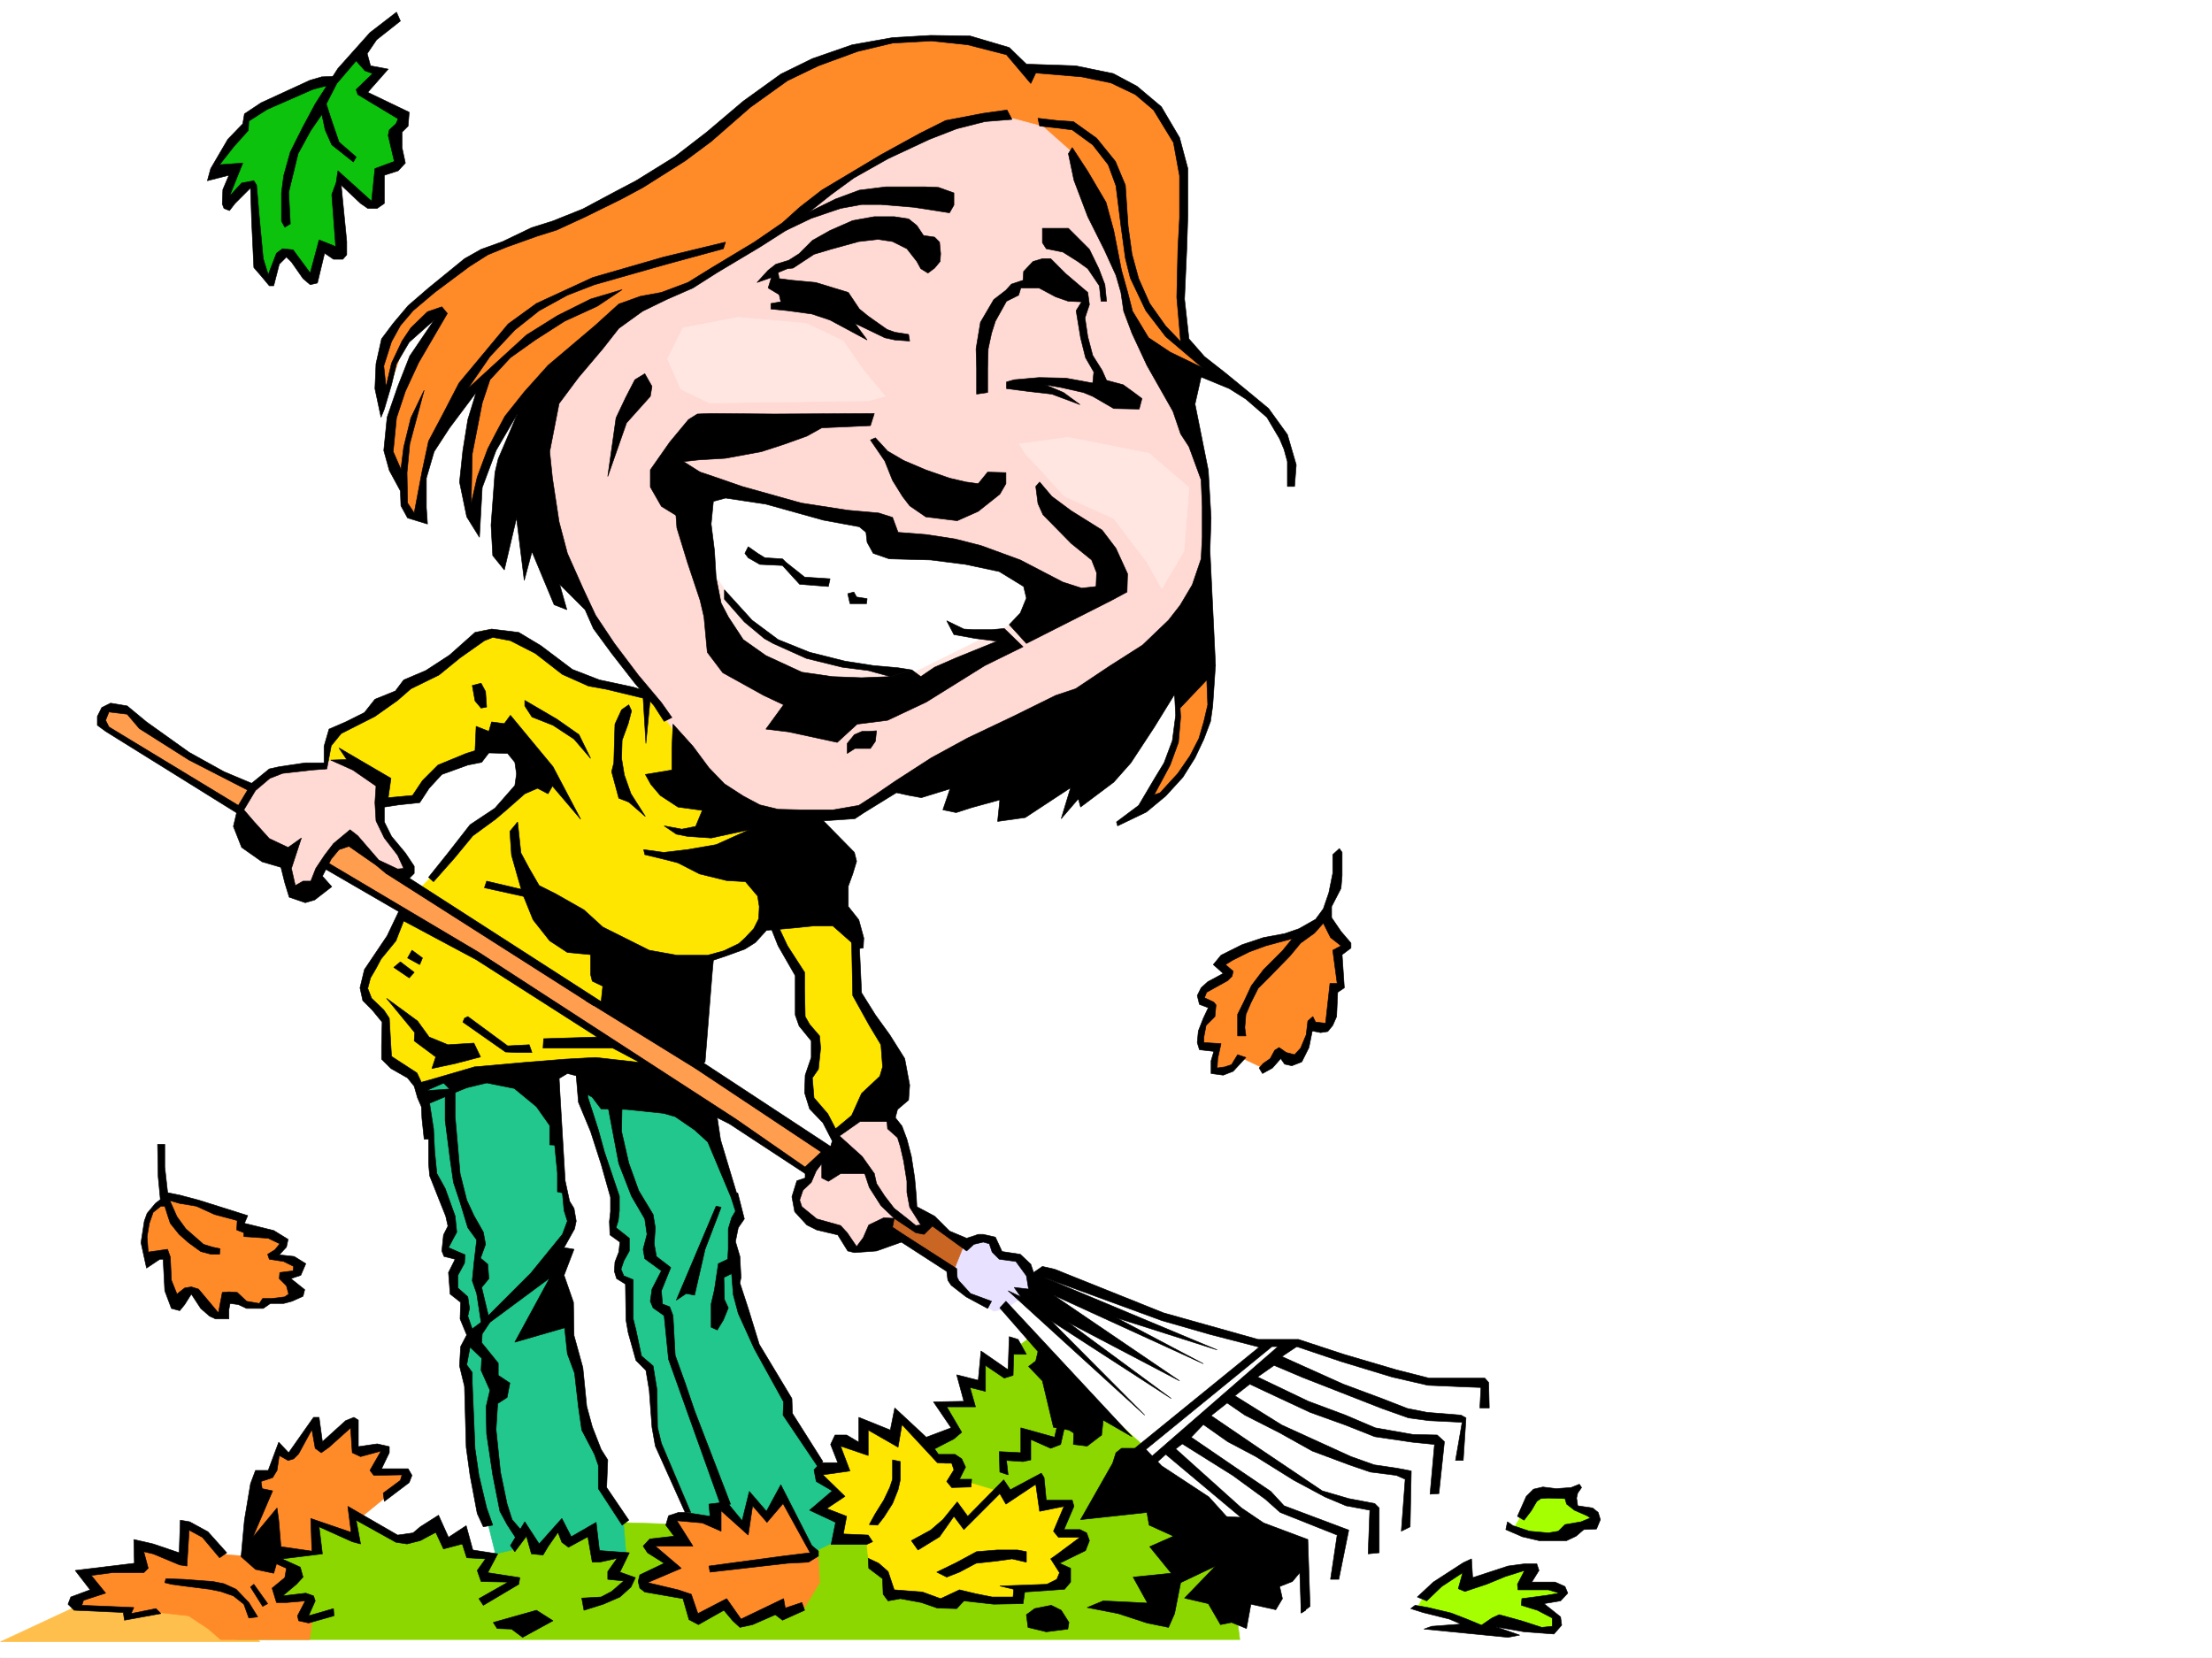 <svg xmlns="http://www.w3.org/2000/svg" width="2997.016" height="2246.297"><rect width="100%" height="100%" fill="#333333" stroke="none"/><defs><clipPath id="a"><path d="M0 0h2997v2244.137H0Zm0 0"/></clipPath></defs><path fill="#fff" d="M0 2246.297h2997.016V0H0Zm0 0"/><g clip-path="url(#a)" transform="translate(0 2.16)"><path fill="#fff" fill-rule="evenodd" stroke="#fff" stroke-linecap="square" stroke-linejoin="bevel" stroke-miterlimit="10" stroke-width=".743" d="M.742 2244.137h2995.531V-2.16H.743Zm0 0"/></g><path fill="#a6ff00" fill-rule="evenodd" stroke="#a6ff00" stroke-linecap="square" stroke-linejoin="bevel" stroke-miterlimit="10" stroke-width=".743" d="m2049.973 2072.535 30.695-50.95 45.707 2.231 3.754 16.5 28.465 12.746.742 8.954-26.977 9.738-27.722 10.515-43.442-6.019zm-129.657 105.609 10.52-17.988 55.445-36.715 2.969 26.98 71.945-26.98 14.977 1.528-10.48 21.699 37.456 2.27 14.977 5.238-8.211 8.21-28.504 11.262 29.246 20.215-3.012 12.746-12.746 1.485-65.18-13.489-23.222 14.23-34.45-14.972-29.987-12.004zm0 0"/><path fill="#ffbf4c" fill-rule="evenodd" stroke="#ffbf4c" stroke-linecap="square" stroke-linejoin="bevel" stroke-miterlimit="10" stroke-width=".743" d="m100.41 2178.144-99.668 46.41h351.39l-88.402-75.616zm0 0"/><path fill="#8cd700" fill-rule="evenodd" stroke="#8cd700" stroke-linecap="square" stroke-linejoin="bevel" stroke-miterlimit="10" stroke-width=".743" d="m384.352 2081.488 42.738-35.191 52.433 5.984 62.95 33.703 20.215-1.484 26.238-15.719 20.215 23.227 20.996-7.508 8.21 23.227h29.247l29.207-31.477 93.644-23.969 44.965 10.52 90.672 2.969 243.516-47.938 77.925-50.906 47.938-29.246-21.738-32.18 37.457-3.012-2.23-26.195h21.741l1.485-32.219 32.219 13.488 8.992-29.207 26.238-18.73 58.414 66.668 88.406 80.113-14.234 44.965 86.176 47.938 47.937 67.41 13.488 104.863H319.918Zm0 0"/><path fill="#ff8a28" fill-rule="evenodd" stroke="#ff8a28" stroke-linecap="square" stroke-linejoin="bevel" stroke-miterlimit="10" stroke-width=".743" d="m301.188 2105.457-34.45-33.703-14.23-4.496-5.238 49.46-55.446-21.741-3.754 31.476-76.441 4.496 21.742 25.453-31.476 10.48v14.235h70.418v6.762l42.738-3.012 40.43 4.5 26.234 17.242 17.242 14.973h120.625l3.012-23.223-9.739-6.765 3.715-29.207-41.953 3.011 4.496-8.996 24.75-26.976-38.238-18.692-54.703-3.754zm801.707-3.715-7.47-7.508-33.741-66.664-23.97 28.465-21.741-21.7-6.723 34.446-35.23-28.465-5.98 21.7-49.462-8.953-12.75 14.195 21 20.996-43.441 5.98 29.207 30.735-43.48 19.472 12.003 7.465 50.207 13.492 11.219 29.207 40.469-15.718 20.254 22.445 48.68-21.703 14.976 9.738 23.226-11.223 20.254-33.703-1.527-32.218-5.98-8.25zm-881.864-474.125-18.726 17.203-5.243 28.465 3.754 41.211 15.72-14.977 10.48 3.754 3.007 45.668 11.223 12.004 17.988-12.746 9.735 5.242 23.226 29.95 8.993-.743 6.765-24.71 32.961 12.746 15.719-1.528 9.734-7.465 32.219-3.754-10.48-26.98 16.5-8.21-3.008-13.49-29.211-7.507 13.492-18.73-20.254-12.708-36.715-9.734-4.496-12.746-85.394-24.71zm1548.715-365.547-80.195 23.97-38.945 19.472 12.003 15.011-31.476 20.958-3.008 16.46 12.746 6.024-12.746 35.191-3.012 20.957 24.75 2.266-3.754 25.457 4.496 3.75h17.989l12.746-18.727 32.96 15.72 19.474-18.731 18.726 7.508 13.492-12.747 8.992-35.191 26.977.742 5.984-44.926 6.766-10.476 2.226-41.957 6.766-12-15.016-16.465-12.707-19.469zm0 0"/><path fill="#ffe600" fill-rule="evenodd" stroke="#ffe600" stroke-linecap="square" stroke-linejoin="bevel" stroke-miterlimit="10" stroke-width=".743" d="m1174.836 2085.242-42.695.742 8.21-20.957-30.695-24.71 25.457-19.473-27.722-18.727 3.011-9.738 30.692-4.496-5.239-35.192 32.22 7.47 3.01-28.466 43.438 15.72 2.27-28.427 56.188 57.672 25.492 3.715 4.496 9.738-13.489 17.243 23.223 1.484 47.195 14.234 46.45-17.949 8.25 35.191 33.707-.742-14.235 37.457 35.973 4.457-5.984 12.746-33.743 23.97 14.977 18.73-9.738 12.746-53.176 4.496-3.754 14.23h-40.465l-38.945-3.008-19.473 3.754-77.926-10.48-5.238-27.723-19.512-16.5-2.23-17.945zm0 0"/><path fill="#ff8a28" fill-rule="evenodd" stroke="#ff8a28" stroke-linecap="square" stroke-linejoin="bevel" stroke-miterlimit="10" stroke-width=".743" d="m378.371 1965.402-10.48 32.22-21.739 2.226-7.507 95.875 38.984 8.992 52.433-.742-3.753-38.203 10.515 1.488 45.707 17.984-3.75-32.96 11.961 2.265 61.469-50.203-6.766-9.735-35.972-1.488 10.52-30.691-40.47 1.484-1.488-35.973-44.219 31.477-8.996-32.961-35.972 48.68zm0 0"/><path fill="#0cc20c" fill-rule="evenodd" stroke="#0cc20c" stroke-linecap="square" stroke-linejoin="bevel" stroke-miterlimit="10" stroke-width=".743" d="m475.027 82.383-22.484 26.238-44.184 10.477-74.21 41.172-.743 10.52-35.191 44.925-6.762 21.738 24.75-9.734-10.52 45.668 5.239 2.27 24.75-23.97 7.469-.78 6.765 105.609 16.461 23.964 9.774-32.921 14.976-6.02 32.219 41.211 10.48-47.195 31.473 8.996-5.238-99.63 39.687 32.962 12.746-2.227 3.754-43.48 23.223-11.223-2.227-41.172 11.223-20.996L490 127.348l22.484-30.73-20.957-10.481-3.011-15.719zm0 0"/><path fill="#21c78c" fill-rule="evenodd" stroke="#21c78c" stroke-linecap="square" stroke-linejoin="bevel" stroke-miterlimit="10" stroke-width=".743" d="m569.414 1473.328 8.992 50.164 8.25 21.738v44.926l27.723 66.668-4.496 16.461-8.25 20.215 24.75 13.488-15.758 17.242 6.02 29.211 15.718 8.25-2.226 28.465 6.722 26.196-6.722 18.73v23.965l3.715 10.48 1.523 90.633 35.973 145.297 22.441-5.238 13.492-26.942 20.996 26.942 29.95-32.961 13.488 22.48 28.504-14.23 5.984 32.96 41.953-3.011-3.754-46.41-27.718-41.957-2.23-38.2-24.009-63.656-5.238-58.414-26.98-84.652-6.723-76.402 23.965-37.457-17.242-77.145-6.723-128.832 31.473-9.738 6.726 53.175 46.45 130.32-7.47 47.196 20.215 7.508-12.746 34.445 3.754 16.461 15.758 9.738v54.7l8.992 44.925 16.461 10.481 8.996 92.898 6.762 24.715 39.688 86.88 34.484 7.507v-22.484l10.48 3.011 24.711 27.684 7.508-34.45 26.98 18.731 17.204-28.465 44.964 74.914 35.973-17.242-1.488-29.207-30.73-8.992 30.73-22.445-12.004-7.508-16.5-15.719 1.527-16.5-41.957-67.406-1.523-21.703-44.926-80.895-19.512-61.426-8.992-53.922-2.23-39.722 9.738-14.977-56.93-165.511-98.18-79.41-270.456 42.695zm0 0"/><path fill="#ffe600" fill-rule="evenodd" stroke="#ffe600" stroke-linecap="square" stroke-linejoin="bevel" stroke-miterlimit="10" stroke-width=".743" d="m883.387 935.508-61.465-6.727-64.438-20.996-31.476-29.95-37.457-16.46-33.703-7.508-57.672 47.192-44.965 27.722-20.254 20.215-47.195 26.98-38.2 23.97-3.011 61.425 77.926 26.195 45.707-6.726 19.472-26.234 33.742-24.712h27.723l3.715-26.98 53.957 10.52 10.48 47.937-71.164 64.395-85.433 87.625-20.215 47.937-38.2 53.957-6.765 23.188 3.754 17.242 27.723 23.969v58.414l43.441 32.96 41.211-6.722 264.512-20.254 72.687-136.305 65.18-29.949 32.96-26.98 20.958 40.468 19.512 34.45v57.671l17.203 26.938-2.973 80.898 44.184 65.18 64.437-104.867-16.46-61.426-30.735-41.172-7.508-101.152-166.328-295.828-40.43-16.5zm0 0"/><path fill="#e8e1ff" fill-rule="evenodd" stroke="#e8e1ff" stroke-linecap="square" stroke-linejoin="bevel" stroke-miterlimit="10" stroke-width=".743" d="m1305.195 1685.29-13.488 37.456 2.27 17.203 52.433 36.715 16.5-3.754 47.934-32.96-34.446-37.458h-16.5l-13.488-10.48v-14.23zm0 0"/><path fill="#ca6623" fill-rule="evenodd" stroke="#ca6623" stroke-linecap="square" stroke-linejoin="bevel" stroke-miterlimit="10" stroke-width=".743" d="m1240.762 1641.105 64.433 47.938-13.488 33.703-126.605-81.64zm0 0"/><path fill="#ff9e4f" fill-rule="evenodd" stroke="#ff9e4f" stroke-linecap="square" stroke-linejoin="bevel" stroke-miterlimit="10" stroke-width=".743" d="M161.836 962.484h-20.957V982.7l211.254 131.848 149.129 92.117 150.574 91.379 286.21 186.508 182.09 119.097 11.223-40.468-247.972-159.528-194.836-119.101-238.235-158.785-107.918-61.426-116.125-54.66-47.937-44.184zm0 0"/><path fill="#ffd9d4" fill-rule="evenodd" stroke="#ffd9d4" stroke-linecap="square" stroke-linejoin="bevel" stroke-miterlimit="10" stroke-width=".743" d="m1110.402 1567.676-14.976 21.738.742 11.223-16.5 14.976.742 22.48 26.98 24.712 30.731 4.496 21.742 27.722 52.434-47.191 32.96 19.469 12.005-14.23-20.254-17.243-12.707-93.605-22.485-33.707-44.965 9.738-26.234 20.957-2.23 23.969zm-662.355-537.781-11.965 8.992-61.465 6.726-37.457 26.977-14.234 33.707 61.426 48.68 14.234 60.683 28.504-23.969L461.535 1140l20.996 4.496 59.942 45.668 12.707-5.98-12.707-27.723-28.504-42.7-.742-64.394zm0 0"/><path fill="#ff8a28" fill-rule="evenodd" stroke="#ff8a28" stroke-linecap="square" stroke-linejoin="bevel" stroke-miterlimit="10" stroke-width=".743" d="m1392.86 94.387-26.981-23.969-56.184-17.984h-92.902l-62.211 11.964-59.156 23.227-66.703 36.715-95.172 82.383-59.156 38.199-97.399 50.95-125.902 47.933-86.137 68.152-17.988 11.965-23.223 44.965-9.777 49.422 6.023 29.207 26.977-78.63 35.191-38.94h18.73l-53.92 91.374-23.223 80.157 11.965 38.941 11.258 17.95-2.266 20.253 17.242 20.215h14.977v-73.39l50.203-77.93 21.738-23.223-12.746 65.18v77.144l6.727 38.942 15.015-71.16 43.438-91.38 884.871 367.778 12.004 47.191-6.02 56.188-47.195 79.375 35.23-16.465 38.946-56.926 20.996-65.18-12.004-101.113-26.98-352.762 35.972-6.02-32.96-30.694-3.012-68.153 3.011-141.578-5.984-44.926-35.227-71.164-44.964-26.234-59.942-17.95-34.445-3.753zm0 0"/><path fill="#ffd9d4" fill-rule="evenodd" stroke="#ffd9d4" stroke-linecap="square" stroke-linejoin="bevel" stroke-miterlimit="10" stroke-width=".743" d="m1356.887 156.555-68.192 14.976-44.925 14.977-140.133 83.125-47.938 43.441-124.375 77.145-92.16 30.73-107.133 130.32L756 777.466l92.156 117.613 91.418 134.074 56.93 58.414 53.957 12.746h107.133l187.328-109.363 241.246-107.133 47.938-118.316V646.402l-47.938-142.324-41.211-53.918-54.7-148.308-37.456-95.13-39.727-35.19zm0 0"/><path fill="#fff" fill-rule="evenodd" stroke="#fff" stroke-linecap="square" stroke-linejoin="bevel" stroke-miterlimit="10" stroke-width=".743" d="m945.555 682.336 33.703 206.758 203.047 59.902 252.508-109.363-26.977-56.93-116.129-35.933-92.156-12.004-23.227-29.207-215.05-44.926zm0 0"/><path fill="#ffe6e1" fill-rule="evenodd" stroke="#ffe6e1" stroke-linecap="square" stroke-linejoin="bevel" stroke-miterlimit="10" stroke-width=".743" d="m1176.324 543.02-215.05 3.011-38.946-18.726-17.984-41.215 20.996-41.914 74.172-14.23 92.902 8.21 50.207 23.969 26.977 38.98 29.953 35.934zm228.539 88.406 37.457 41.172 66.664 29.992 44.97 59.156 20.21 35.934 29.992-50.91 6.727-86.137-53.922-46.45-110.145-21.699-65.96 8.993 8.992 14.23zm0 0"/><path fill-rule="evenodd" stroke="#000" stroke-linecap="square" stroke-linejoin="bevel" stroke-miterlimit="10" stroke-width=".743" d="m1247.523 364.02-5.277-9.735-13.488-17.242-19.473-9.738-19.473-2.97-26.234 2.97-38.203 10.52-22.48 6.726-28.465 18.726-7.508.743-12.707 5.242 1.484 8.25 17.242 2.226 32.22 3.012 44.183 13.488 15.015 22.446 11.965 9.734 25.492 17.988 10.48 3.754 18.727 3.008 1.489 8.957-20.215-1.488-13.492-2.973-40.47-19.508 16.5 22.48-50.202-26.937-24.711-8.254-33-4.496-22.445-2.265v-7.47l13.453-2.269-2.23-9.734-14.973-8.992 4.496-14.235-19.512 6.766 15.016-16.5 10.476-8.211 17.242-5.238 14.235-8.996 17.984-17.985 23.969-13.488 30.734-13.492 29.207-5.238h26.977l19.472 3.011 11.223 8.992 8.992 13.489 15.016 2.23 6.726 6.727 1.485 15.754-.742 10.48-7.47 8.992-8.991 6.727zm0 0"/><path fill-rule="evenodd" stroke="#000" stroke-linecap="square" stroke-linejoin="bevel" stroke-miterlimit="10" stroke-width=".743" d="m1076.695 299.625 20.215-12.75 35.23-17.242 32.22-11.965 35.933-4.496h53.215l17.984.742 20.957 7.508v16.46l-5.98 10.481-47.938-7.468-44.965-3.754h-26.234l-28.465 5.238-39.726 13.492-34.45 16.461zm286.215 93.605 7.465-8.25 15.758-5.242.746-11.965 12.746-13.488 12.707-3.754h11.262l20.21 20.215 29.993 25.492 2.226 16.461-5.98 17.989 3.754 25.453 6.727 25.492 12.746 20.215 5.98 13.492 22.484 5.98 13.489 9.735 12.004 8.996-3.754 14.23-34.489-.742-28.46-16.5-12.75-5.238-29.95-6.727-21.738-3.754 24.71 10.48 22.481 16.462-38.199-14.235-32.219-3.714-29.207-3.754v-8.993l10.477-3.011 33.707-2.97 35.969.743 36.719 6.723 1.484-14.973-11.223-19.473-6.726-26.94-6.02-36.716 7.508-12.004-17.988-.742-17.243-5.98-22.48-12.004h-24.711l-3.012 9.734-16.46 8.25-15.016 26.98-5.239 16.462-4.496 20.996-.742 26.199v32.96l-14.976 2.227V498.84l-.743-26.2 5.98-35.972 17.99-30.691zm49.422-83.87v19.472l5.238 8.211 22.485 4.496 20.254 12.746 13.488 9.735 15.719 23.226 2.265 20.957h7.469l-2.227-22.441-8.25-21.742-12.75-26.196-28.464-28.465zm-232.996 286.835 19.469 28.465 10.48 26.238 13.488 21.7 9.739 12.746 21.738 14.976 42.695 5.239 28.465-12.707 29.25-23.227 8.25-14.23v-14.977l-24.75-.742-12.75 15.719-16.46-2.27-22.481-5.238-32.219-11.223-29.95-12.746-21.741-12.707-16.5-17.984zm-165.59 144.595 12.746 8.952 9.735 6.024 23.968 1.484 4.496 4.496 25.457 20.215 34.485 2.27-2.266 10.476-38.945-3.012-23.227-25.453-30.73-1.484-15.719-8.992-4.496-6.024zm134.856 63.655 3.011 13.489h22.48l.743-6.766-14.23-2.227-3.755-6.765zM948.566 639.676l-22.484-14.23 20.215-2.27 36.715-2.23 48.718-8.993 29.954-9.734 31.472-11.262 20.215-11.223 65.965-3.007 5.238-16.461-135.637.742-85.394-.742-18.73.742-12.004 7.508-25.454 30.691-26.238 37.457v23.227l14.977 26.195 29.246 17.988zM860.16 514.555l-12.746 24.75-12.746 26.941-11.223 79.414 25.453-72.648 32.22-35.973 2.269-13.488-9.778-17.207zm317.649 476.395h-9.735l-10.48 4.495-9.735 11.965v13.492l10.477-6.726h21l6.723-9.735 1.527-14.234zm0 0"/><path fill-rule="evenodd" stroke="#000" stroke-linecap="square" stroke-linejoin="bevel" stroke-miterlimit="10" stroke-width=".743" d="m1364.395 149.05-32.22 4.497-50.944 9.734-34.489 17.242-53.176 29.211-80.195 47.934-29.95 23.227-23.226 20.957-38.199 26.199-58.453 35.226-31.477 19.473-35.972 13.488-28.465 5.242-29.207 10.477-32.219 29.207-63.695 53.922-32.219 35.969-26.234 32.965-11.965 22.44-11.262 21.74-14.23 38.202-8.25 35.934 1.523-67.41 13.488-68.895 10.48-31.476 27.723-29.95 33.704-23.968 39.726-25.453 44.184-20.215 33.742-22.485-42.7 12.75-44.964 22.442L713.3 453.91l-79.45 72.649 29.989-43.438 33.703-35.973 32.96-26.199 38.243-20.996 36.715-14.191 97.398-27.723 77.184-20.996 2.969-8.992-83.907 20.254-95.914 27.68-76.402 35.23-38.238 27.723-66.664 80.113-21.742 41.957-19.47 36.715-8.995 41.953-10.477 55.406-8.992-13.492-.746-41.172 3.715-38.941 19.511-72.688-17.984 37.457-9.738 39.688-3.754 29.988-10.477-23.969 4.496-45.707 11.965-35.933 17.985-38.942 26.238-44.965 12.707-21.703-7.469-8.992-19.473 6.726-22.48 21.739-12.004 17.949-14.234 29.988-7.508 32.18-2.969-28.465 10.477-32.922 12.004-21.742 17.203-20.215 29.25-24.71 47.191-35.227 24.711-15.719 25.496-10.48 41.953-14.973 26.235-8.25 38.945-17.988 48.719-23.97 29.207-15.718 56.93-35.969 35.23-26.199 53.215-46.45 50.164-35.933 41.953-20.215 53.215-19.472 47.195-11.262 52.473-2.969 49.422 5.239 52.472 13.449 32.961 38.984 6.727-14.234 62.207 5.242 39.687 8.21 33 15.755 24.711 20.96 26.977 44.18 8.25 44.97v56.929l-2.266 42.695-1.488 65.14 5.242 59.942-20.215-20.996-21.742-30.695-14.972-33.703-8.993-32.961-5.281-38.203-3.715-55.442-13.488-32.18-25.492-31.476-31.477-22.484-22.441-1.485-25.496-3.011 2.23 10.52 26.977 2.972 17.246 2.265 27.723 20.215 20.996 26.98 10.476 28.465 6.727 53.918 6.02 44.184 6.726 26.98 20.996 44.18 26.98 35.192 49.422 41.953-43.441-20.957-29.207-19.473-21.738-35.969-6.766-26.199-8.211-29.246-10.52-53.918-10.476-38.203-24.711-41.953-20.996-32.18-5.242 8.211 7.507 35.973 18.73 49.422 22.481 44.964 15.72 34.45 6.726 23.222 3.754 25.457 11.261 29.95 20.215 43.44 35.227 62.169 10.48 30.73 11.223 17.207 8.25 22.48 8.25 22.485 1.484 35.93v41.957l-1.484 29.207-12.004 35.191-16.461 27.72-15.758 20.214-35.191 33.707-43.48 27.719-47.192 31.476-26.98 8.993-57.672 28.464-61.465 29.211-49.422 26.938-48.719 31.476-28.465 19.473-20.996 13.488-34.45 5.98h-44.964l-29.95-.741-24.75-5.98-22.483-12.005-25.454-16.46-20.996-21.743-21.699-29.207-26.98-29.95-1.524 32.962v29.207l-35.933 5.984 7.468 13.489 12.746 14.976 23.97 15.719 32.96 4.496-8.996 21.738-18.727 3.754-23.968-4.496 16.5 11.223 14.976 3.007 32.219 2.23 51.688-11.222-44.965 20.215-38.942 6.727-32.219 3.754-26.98-3.754 1.484 6.761 30.735 7.47 14.234 3.753 29.246 14.977 36.715 8.992 25.453 1.484 16.5 19.473 2.23 14.234-.745 16.5-6.762 13.488-11.965 12.707-8.25 7.508-20.215 9.735-21.742 5.984H917.09l-37.457-6.726-62.95-31.477-25.456-23.223-38.239-21.703-22.484-11.258-13.45-23.187-11.261-20.996-4.496-41.957-10.477 12.75 2.227 32.219 8.25 29.207 6.765 23.222 14.231 35.192 22.484 28.464 23.97 15.72 31.472 3.01v26.977l2.23 8.954 14.235 6.765-2.23 20.957-20.997-1.484 149.086 92.12 12.75-8.995 9.734-121.324 1.524-16.465 17.988-6.02 24.711-8.992 14.23-8.953 14.977-16.5 35.23-3.012 29.208-2.972h25.492l25.453 22.484 3.754 8.953 12.004-1.488.742-13.488-6.762-24.711-14.234-17.985v-27.683l6.023-16.5 5.238-17.204-3.011-12.004-41.953-42.699 42.695-2.972 11.262-7.504 44.925-27.723 17.243 3.754 16.5 3.008 38.945-12.004-9.734 28.465 17.984 3.754 20.996-6.762 38.203-10.48-3.012 29.206 37.457-5.238 61.465-40.43-12.746 41.954 23.227-26.977 3.008 11.223 44.925-33.707 23.227-26.196 31.476-47.937 27.723-44.965 5.238 20.996 41.211-43.437 8.993-17.246-7.465-155.032 1.484-44.222-3.754-64.395-17.984-89.894 8.25-36.676 38.199 15.719 22.48 14.234 28.465 24.71 17.246 29.208 5.98 14.234 4.497 16.5v33.703h9.738l2.266-29.246-12.004-41.172-25.453-35.19-26.235-21.74-32.964-26.98-27.72-21.699-20.995-23.969-5.985-53.918 3.012-67.41 1.484-45.707v-63.656l-11.222-41.953-24.75-41.953-32.961-27.723-32.219-17.203-50.945-10.48-66.668-2.27-23.223-22.48-53.215-15.72-53.214-.742-51.692 3.012-54.703 9.735-53.918 18.73-42.734 20.957-50.95 36.715L957.56 179l-42.735 32.96-53.176 32.962-28.464 14.976-43.48 23.227-41.212 16.5-28.465 8.953-38.945 18.727-29.246 10.52-22.48 12.706-48.68 39.688-27.723 23.969-20.215 23.968-15.758 20.996-7.507 33.703-1.485 33.704 8.25 38.945 4.496-11.223 9.735-32.96 6.765-28.466 17.203-29.207L588.18 433.7l-33 48.676-16.461 41.918-14.23 41.21-4.497 44.927 7.469 26.98 15.012 27.719.742 20.215 8.996 16.46 26.976 8.25-1.523-22.44v-39.727l10.516-35.934 20.96-32.219 35.97-47.933-11.258 36.715-6.727 41.914-4.496 42.695 9.734 47.195 17.242 27.723 3.754-67.41 18.73-50.203 29.208-50.164-26.234 61.425-4.497 18.727-5.242 71.164 2.27 41.172 15.719 19.473 16.5-70.422 10.476 84.652 10.48-38.941 29.989 71.902 17.246 6.727-9.777-34.45 34.488 34.45 11.219 25.492 24.75 33.703 31.476 40.43 26.2 30.734 13.488 20.957 10.48-5.238-14.234-20.215-31.438-37.457-32.218-42.7-25.493-38.199-16.5-35.191-21.699-48.719-11.262-42.656-8.992-59.2-3.715-35.933 12.707-65.18 26.235-35.187 32.965-38.945 21.738-27.723 32.219-23.223 32.218-15.718 35.973-15.758 32.961-20.957 57.672-34.45 35.226-22.48 32.22-25.457 29.206-23.223 30.735-22.484 46.449-26.195 56.187-26.239 36.715-14.23 38.203-9.738 36.715-2.97zM537.234 16.46l-35.972 27.724-43.48 48.68L427.09 140.8l-17.242 32.219-16.5 32.96-8.996 32.22-2.97 23.222v38.203l4.497 8.21 7.469-4.495-2.23-42.7 12.745-52.433 17.203-31.437 15.016-21.739 4.496 20.996 8.953 20.215 29.25 23.227 3.75-6.766-23.222-20.215-10.52-30.691-6.723-20.996 14.23-27.684 26.235-30.734 11.965 13.492 10.52 3.754-22.485 21.7 2.23 6.76 54.7 32.966-3.008 6.722-8.992 8.25-1.488 7.47 8.25 35.23-26.235 9.734-4.496 44.184-45.71-41.211-2.227 15.757-6.024 16.461 5.281 70.418-22.484-8.992-12.004 44.926-23.226-31.438-6.723-.742-7.508-.781-8.25 6.02-11.222 29.207-6.762-21.739-5.242-55.402-3.754-44.223-3.715-5.984-16.5 3.012-16.5 17.945 17.988-44.926-31.437 2.27 19.472-24.75 19.473-21.703.742-12.747 24.711-15.718 61.465-26.977 10.48-2.973 2.266-14.23-15.758 4.496-66.664 30.692-22.484 14.976-2.266 13.488-20.215 20.957-23.226 39.727-4.496 16.46 29.207-7.468-8.25 19.473-.743 19.472 2.27 5.98 7.465 3.013 7.508-9.735 20.996-20.996 1.488 44.965 3.008 62.91 9.738 11.223 11.223 13.488h5.98l7.508-29.207 9.734-9.734 6.766 6.722 15.719 22.485 9.734 8.25 9.738-2.27 9.735-40.43 12.004 8.211h12.746l5.238-5.98v-17.988l-7.504-76.399 26.235 24.75 9.734 6.723h12.746l9.738-6.723v-38.203l18.727-6.02 9.738-10.48-4.496-20.957V179l8.25-8.21 1.484-18.731-56.187-26.977 27.723-31.437-23.97-4.497-4.495-16.5 12.746-18.73 32.219-25.453zm0 0"/><path fill-rule="evenodd" stroke="#000" stroke-linecap="square" stroke-linejoin="bevel" stroke-miterlimit="10" stroke-width=".743" d="m436.082 104.125 19.473-.746-12.004 12.71-9.735 2.266zm440.539 832.906-18.726-6.02-45.711-9.738-36.715-14.23-42.696-32.18-29.988-17.988-36.715-4.496-22.445 4.496-34.484 30.695-32.22 20.996-29.952 12.707-11.258 14.977-27.723 11.262-14.234 17.984-25.453 12.707-22.485 9.738-6.761 23.223v22.484h-25.453l-35.23 5.239-13.49 2.972-23.968 19.512-17.988 29.95-6.723 28.464 11.219 28.465 27.723 19.473 25.492 7.468 5.242 20.996 5.98 19.473 21.743 7.465 12.707-3.715 23.222-17.984-12.707-14.23 11.965-23.227 10.52-12.746 13.488-4.496 36.676 25.492 13.488 11.222 28.504 9.735 9.738-9.735v-9.738L549.2 1155.72l-18.73-22.446-9.735-19.511v-20.211l19.473-2.973 28.465-3.012 12.746-19.472 17.242-18.727 35.192-12.746 18.765-3.715 9.738-12.746 25.454.742 9.734 12.004 2.27 15.719-2.27 15.715-26.977 30.734-33.707 22.442-29.207 37.46-26.976 33.704 6.722 5.98 28.504-32.18 24.711-29.988 30.735-22.441 14.976-12.75 24.711-21.739 17.242-7.468 14.23 7.468 5.985-10.476 38.238 44.965-37.496-71.164-57.672-69.676-8.25 11.262-17.242-2.27-3.715 12.746-17.246-6.761-1.484 32.96-12.004 3.754-38.2 15.72-20.995 20.995-13.492 20.215-32.961 3.008 3.754-26.235-70.418-41.171 10.476 15.718-21.738.742 29.988 13.489 31.438 21.703-1.485 22.48 1.485 24.711 11.261 23.227 17.985 23.226 8.25 17.985-8.25.742-25.492-12.004-28.465-32.96-10.48-8.212-22.481 18.73-12.004 15.72-11.965 17.984-6.766 17.203H410.59l-10.48 5.984-5.239-23.187 13.488-41.211-17.984 12.746-25.492-12.004-20.961-23.227-13.488-15.718 15.718-26.196 19.473-16.5 17.242-6.726 39.727-4.496 20.215-1.524 5.98-31.437 13.492-16.5 45.707-23.188 30.73-21.738 17.989-15.719 38.2-18.726 28.464-23.227 32.961-23.226 11.262-4.496 23.968 4.496 33.704 17.242 36.714 28.465 35.23 15.718 24.712 4.497 49.46 11.964 3.755 61.426 5.98-61.426zm0 0"/><path fill-rule="evenodd" stroke="#000" stroke-linecap="square" stroke-linejoin="bevel" stroke-miterlimit="10" stroke-width=".743" d="m442.066 1167.723 206.797 122.812 347.64 225.45 100.407 69.675-5.98 4.496-102.676-67.406-16.461-8.25 4.496 29.95 23.223 77.144-8.992.781-31.477-74.914L941.059 1531l-26.235-17.984-15.719-4.5-50.207-5.239-34.445-.742-12.004-15.758-11.222-6.726-10.516-22.48-11.965-2.973-11.262 6.726.743 90.633-13.45-.742v-26.238l-17.988-25.454-29.988-24.71-37.457-7.508-16.5-3.754-2.23-8.953 2.23-8.992 67.445-6.024 55.445-4.457 41.211-2.266 59.942 6.723-36.715-19.469h-94.387l.742-12.707 72.649-2.27-164.067-104.866-98.14-52.434-6.762 17.246-3.754 9.734-20.215 24.711-6.765 12.747-7.47 12.746-3.753 14.234 5.242 13.45 16.5 15.757 7.469 11.223 3.008 51.687 34.488 22.445 5.98 12.747 50.95-8.25-44.223 19.472 53.957-3.715-60.684 25.453-5.238-12.003-4.496-15.72-8.992-11.218-22.484-12.746-12.747-12.711v-17.984l.743-32.22-13.489-16.46-12.707-12.746-3.754-17.242 5.98-24.711 30.735-45.672 15.719-32.961-103.383-59.938zm0 0"/><path fill-rule="evenodd" stroke="#000" stroke-linecap="square" stroke-linejoin="bevel" stroke-miterlimit="10" stroke-width=".743" d="m523.746 1352.703 38.2 46.453-.743 11.219 29.207 21.742-5.238 15.719 31.473-6.727 34.449-8.992-8.992-18.73-35.192 2.23-25.492-10.48-15.719-21.7zm103.379 32.219 57.71 40.469 15.72.742h20.215l-3.715-10.516-29.246 1.524-53.957-39.727-4.497 2.27zm-93.645-74.132 20.957 14.23 6.766-7.504-18.73-14.235zm18.73-12.747 16.462 8.992 3.754-8.992-14.235-10.48zm-29.25-114.602 280.974 179 10.52-5.242-265.255-170.75zm190.34 23.223-53.956-12.746-3.012 8.992 57.711 12.75zm226.274 224.707 185.801 122.07 2.27-7.464-12.747-24.711-17.988-18.73-6.762-21.74.782-23.968 8.21-23.969v-22.484l-16.46-20.215-5.239-14.972v-53.176l-23.226-40.469-15.758-39.687 10.48 1.523 17.985 38.164 23.226 35.973v21.738l.782 38.16 5.98 10.52 13.492 15.718 1.485 16.461-3.012 28.465-8.21 12.004 2.23 26.938 18.726 21.742 10.52 20.215 21.699-17.989 13.492-29.949 24.75-23.226 3.715-12.707-2.23-29.989-15.758-26.199-22.442-40.43-1.527-71.902 10.52 4.457 2.972 63.691 18.727 29.954 19.472 26.976 20.254 32.18 6.727 35.972-1.489 20.215-14.972 12.746-6.766 25.454-7.469-8.993h-36.714l-27.723 19.473 30.695 27.723 16.5 23.222h-45.707l-16.5 10.48-8.996-4.495v-19.473l-7.465 9.738-6.765 15.715-11.223 10.52-4.496 13.449 3.012 8.992 20.214 16.504 32.22 8.992 8.991 9.734 12.746 18.731 8.993-12.004 7.468-17.242 20.254-9.738 14.23.78-2.265 11.966 15.758 10.48-3.754 9.734-33.703 12.004-29.992 2.23-8.992-2.23-13.489-21.738-28.465-6.726-13.492-6.762-16.46-17.95-3.755-20.253 6.727-21.7 11.262-3.753v-14.977l21.699-20.215-170.086-113.113zm0 0"/><path fill-rule="evenodd" stroke="#000" stroke-linecap="square" stroke-linejoin="bevel" stroke-miterlimit="10" stroke-width=".743" d="m1201.816 1519.738.743 9.739 13.492 12.003 3.75 11.961 4.5 19.473 4.457 27.723v14.976l3.754 20.215 8.992 14.23 6.02 9.739-6.762.781-12.004-9.738-17.207-13.488-12.746-16.5-11.22-17.204-3.01-13.492-14.235-3.75 7.469 22.48 15.757 24.712 17.985 17.242 29.21 19.472 11.258 2.231 11.223-11.223 46.453 33.703 9.735-8.992 12.746-3.012 8.25 2.27 3.754 11.223 9.734 9.734 22.484 3.012 14.23 19.469 2.974 17.988-19.473-2.27 8.996 12.746-17.246-8.25 185.062 168.524-127.347-128.094 163.32 105.648-140.098-103.378 151.356 79.41-170.828-116.125 203.047 92.902-117.653-62.172 136.383 43.442-234.523-98.141 159.566 58.414 65.223 18.73 66.664 17.243-168.602 137.086h-17.945l-7.508 5.98-4.496 14.234-43.441 76.403 89.894-9.738 3.008 17.203 32.96 14.976-32.218 14.235 29.211 35.968-51.691 5.243 19.472 35.187-59.941-2.969-21.738 8.992 41.992 8.212 38.945 12.746 29.207 5.98 8.25-18.727 8.25-41.914 47.192-22.484-41.954 43.441 32.22 7.508 16.5 28.426 14.976-2.973 20.215 8.25 6.02-32.96 33.702 7.468 8.996-14.976-3.753-16.461 17.242-6.766 11.222-13.488.743 56.187 6.019-3.754-5.238-87.625-23.266-6.722-44.183-14.977-30.731-13.488-27.723-30.735-63.695-41.914-21.7-22.484 170.829-139.312h33.703l59.941 20.214 68.934 20.957 48.719 11.262 51.691 2.227 20.215.746-1.488 27.719h12.746l-.781-34.446-5.239-5.98h-75.66l-44.223-11.262-71.16-20.957-61.425-20.215h-54.7l-128.132-35.973-147.602-59.16-16.5-3.754-11.965 8.25-3.754-11.218-14.234-13.493-24.75-3.753-8.992-19.47-16.461-3.753h-6.766l-15.715 5.238-23.226-9.734-20.215-20.215-24.008-12.75-.742-14.23-2.23-24.711-4.497-29.207-6.02-23.227-6.726-17.984-20.215-25.457zm0 0"/><path fill-rule="evenodd" stroke="#000" stroke-linecap="square" stroke-linejoin="bevel" stroke-miterlimit="10" stroke-width=".743" d="m1221.289 1683.02 61.426 39.726 1.523 11.965 4.457 6.726 20.254 15.754 29.211 15.72 5.238-9.735-28.464-10.48-15.72-17.243-2.269-4.496-.742-11.965-71.16-45.707zm141.621 80.156 170.828 183.496-38.984-22.445-2.23 20.214-24.75 5.243-19.47-12.004-20.96-3.715-15.012-62.914-18.73-19.508 9.738-7.469 3.008-12.746-51.688-59.16zm374.617 56.187-185.062 161.012 11.223 4.496 15.757-14.23 101.895 85.394-27.723-1.488 106.39 47.195 2.974 83.871 12.003-8.996-3.011-90.633-59.942-22.441-29.949-20.254-89.188-80.117 8.993-6.766 68.191 42.7 44.223 32.218 20.215 17.985 77.183 30.695-8.992 59.937h11.219l13.492-66.664-87.664-32.96-17.984-19.473-48.68-32.961-59.2-40.469 16.5-17.203 32.962 23.227 38.203 20.214 51.687 32.22 41.957 22.44 28.504 12.004 32.219 5.98-2.27 59.161 14.977-1.484v-60.684l-5.984-5.984-35.227-6.723-35.934-10.48-80.195-53.958-70.418-47.937 21.738-17.203 23.97 16.46 47.194 23.97 44.223 24.71 50.164 18.727 28.504 9.738 35.187 4.496 12.004 5.239-5.238 70.418 11.965-5.98 1.523-75.66-19.507-3.755-30.696-4.496-31.476-11.219-93.645-42.699-63.691-39.687 20.215-15.754 35.226 16.5 46.453 21.699 47.938 17.242 39.722 15.719 50.95 7.508 29.988 3.011-6.02 67.407 12.004-.782 7.465-70.379-9.734-8.996-32.961-.742-50.945-8.992-40.47-17.242-50.206-18.73-68.895-32.962 22.446-15.718 38.98 16.5 51.691 20.215 55.446 21.703 35.972 12.746 27.72 3.754 44.964 2.226-8.992 51.692h10.48l3.754-57.672-6.765-3.754-46.45-3.754-26.199-5.238-34.484-13.453-52.434-19.508-83.168-37.422 20.215-13.488zM855.664 963.23l-4.496 17.243-8.25 22.441-.742 24.711 3.715 22.484 8.992 25.454 19.512 30.734-22.485-19.473-13.488-5.238-9.738-35.973 2.972-11.965.782-26.98.746-25.453 8.992-19.473 9.734-6.762zm-144.629-14.234 43.477 25.453 29.953 20.996 15.754 32.18-22.48-26.195-28.505-18.73-28.464-11.22-9.735-14.976zm-71.164-20.215 3.754 20.957 8.21 9.739 7.509-1.489-1.485-20.957-6.023-11.261zm-298.957 132.59-37.457-15.758-47.195-26.199-57.711-41.21-26.238-21.7-22.481-3.754-11.965 5.98-5.984 12.004V982.7l11.222 8.25 180.563 112.336-.742-11.965L147.602 984.97l-4.497-8.992 4.497-11.262 24.71 3.012 16.5 19.468 67.45 42.7 83.164 42.695zm-127.391 489.102.747 43.437 3.007 31.438-6.722 5.238-11.262 13.492-3.754 10.477-4.496 29.207 7.508 34.488 17.984-12.004h4.496l2.23 42.695 4.497 12.004 4.496 11.965 11.262 3.012 6.722-8.25 8.996-14.23 12.746 19.468 12.004 10.48 8.211 3.755h17.985v-12.747l1.527-8.21 11.219 1.484 11.222 5.238h22.485l9.734-6.723h17.985l11.261-3.011 14.977-6.727 2.265-8.992-18.765-14.976 13.488-4.497 6.766-15.757-15.758-9.735-20.215-2.23 9.734-10.477 2.27-10.48-19.512-12.004-39.687-9.735 4.496-10.48-40.469-12.746-26.234-8.25-25.453-6.723v11.219l22.48 3.754 24.711 11.223 30.734 8.25-.742 12.746 9.735 3.754v5.238l32.96 2.23 15.72 7.508-6.727 8.211-9.735 6.02 2.23 6.726 19.47 3.012 13.492 6.723-.746 5.984-17.985 2.266-.742 8.25 9.734 9.738 3.012 11.222-5.238 3.75-17.242 2.23h-12.75l-4.496 6.767-17.243-3.012-12.707-11.965-11.261-.781-8.993.78-5.238 27.684-26.98-32.18-9.735-3.01-8.996 1.487-10.476 8.25-7.508-18.73-1.484-31.437-3.754-10.516-26.2 3.754-1.523-20.961 3.012-17.985 5.238-14.976 10.48-8.25h5.239l4.496 14.234 3.012 8.992 12.003 14.977 12.707 11.219 16.5 12.004 14.23 3.753h11.263l.742-7.507-10.516-2.227-11.965-3.754-23.968-20.957-12.004-16.5-5.985-13.492-6.02-13.488-4.495-40.43v-30.691zm0 0"/><path fill-rule="evenodd" stroke="#000" stroke-linecap="square" stroke-linejoin="bevel" stroke-miterlimit="10" stroke-width=".743" d="m224.785 1615.613 18.73 3.754v11.219l-15.757-4.496zm346.153-149.05 71.906-20.958 16.5 21.7-27.723 6.765-18.73 5.239-15.715-15.758zm0 32.96.742 15.72 3.011 28.464h5.985v32.961l1.484 16.5 12.746 32.18 8.992 22.484 3.012 13.488-6.02 11.965-2.23 21.738 2.973 7.47 15.012 3.753-8.993 17.984 2.23 29.211 14.231 11.22-.742 22.483 8.992 21.739-8.25 15.719-1.484 26.195 6.726 27.723 2.266 82.382 5.238 38.204 9.739 51.69 8.25 17.985 12.746-2.27-8.25-23.222-10.48-44.183-5.239-35.934-3.754-89.149v-14.23l-7.508-10.48 4.496-23.97 5.243-17.984-8.25-23.968 2.265-10.48-2.265-15.72-13.454-12v-17.207l8.957-16.5.782-11.222-22.485-9.735 6.727-12.746 4.496-8.25-2.23-21.699-13.489-37.46-11.261-20.216-2.97-29.949-1.527-30.73-6.722-43.442zm0 0"/><path fill-rule="evenodd" stroke="#000" stroke-linecap="square" stroke-linejoin="bevel" stroke-miterlimit="10" stroke-width=".743" d="M603.156 1480.797v37.457l6.727 52.434 4.496 31.433 8.992 26.98 10.48 34.446 12.004 16.504-3.753 32.176-2.23 23.226 5.983 17.242 5.98 38.946-14.976 11.222v22.48l15.758 14.977-.781 16.5 12.004 26.942-5.238 22.48.742 36.715 8.25 55.406 9.734 49.422 9.738 17.984 11.22 17.243 8.995-8.25-13.492-15.715-6.723-21-8.996-43.438-5.98-57.672 2.23-35.19 12.746-8.25 3.754-19.474-15.757-10.476v-16.461l-22.446-27.723.742-12.004 10.48-15.718-11.222-47.196 9.738-11.965-1.527-19.468-9.734-8.25 6.765-18.73-3.011-16.5-12.746-22.446-9.739-20.996-8.992-35.934-1.484-17.242-5.242-59.898v-39.688zm0 0"/><path fill-rule="evenodd" stroke="#000" stroke-linecap="square" stroke-linejoin="bevel" stroke-miterlimit="10" stroke-width=".743" d="m751.504 1551.215 3.75 38.2v25.456l6.726 1.484 2.27 23.97 4.496 14.23-6.766 17.988-42.695 52.434-60.683 60.68 5.238 5.984 80.937-59.942-47.234 86.922 67.45-19.473 3.753 35.188 9.734 26.2 5.239 45.706 4.5 31.438 17.242 32.96 5.238 14.977v31.473l32.219 49.422 8.992-6.723-29.988-44.184 1.523-37.457-8.992-14.234-12.004-30.73-7.508-27.684-5.238-52.434-11.965-43.441-.742-44.965-12.746-36.676 13.488-35.226-13.488-2.23 14.23-25.454 2.23-10.52-2.972-17.202-6.023-9.735-5.98-27.723-8.25-138.57zm29.206-93.645 3.009 35.973 16.5 39.684 14.234 44.183 12.707 44.965v19.473l-1.484 13.449.742 17.988 13.488 9.735-1.484 13.492-5.238 13.488-.746 12.746 2.972 9.735 12.004 7.468.742 48.68 3.012 17.242 10.48 37.461 13.489 13.488 4.496 26.942 3.754 50.203 4.496 25.453 40.43 89.89h7.507l-39.726-93.644-5.239-21.7-.742-50.948-5.242-32.22-15.758-13.487-7.465-35.188-3.753-14.977v-53.175l-12.747-5.242-3.753-8.993 3.753-11.218 7.504-13.493v-17.242l-17.984-14.234 3.012-9.734 1.484-13.489v-19.472l-20.215-59.903L810.7 1531l-14.23-44.223-1.528-16.46zm42.735 39.727 6.727 35.93 8.25 43.441 17.242 44.184 17.945 30.734 3.012 20.957-5.238 20.215 2.226 12.746 22.485 16.46-12.707 24.75-2.27 16.462 3.754 8.992 14.977 10.48 5.98 59.157 26.98 75.66 44.223 123.594 12.746-3.012-48.718-126.566-12.746-37.458-13.489-37.457-2.972-53.918-4.497-11.964-9.738-3.754-1.523-17.989 12.746-31.472-19.473-14.977-3.008-17.203 1.524-21.742-3.012-17.984-19.473-32.18-13.488-37.457-9.734-42.7.742-41.952zm0 0"/><path fill-rule="evenodd" stroke="#000" stroke-linecap="square" stroke-linejoin="bevel" stroke-miterlimit="10" stroke-width=".743" d="m970.266 1634.34-53.918 127.351 13.488-8.996 11.223 2.23 14.234-62.167 21.738-56.93zm20.254-11.965 5.984 18.73-5.242 8.954-4.496 15.015v26.938l-.743 14.234-12.746 5.98-5.238 35.231-4.496 19.473v31.437l8.25 3.754 8.25-13.492 6.723-16.461-5.239-11.223-.742-29.988 10.477-5.238 2.23 28.465 6.766 25.453 21.738 47.937 39.688 71.903-.746 17.988 46.453 68.933 7.507-6.023-41.21-65.14-.747-20.216-44.218-73.43-14.977-48.679-11.262-34.445 1.528-7.508-1.528-28.465-5.98-20.215 3.754-18.73 8.25-11.961-8.996-35.23zm600.89-681.629 1.484 28.465-4.496 34.445-11.222 29.992-12.746 20.958-21.7 36.714-29.992 22.442 1.489 5.281 38.98-18.73 26.238-21.739 23.223-25.453 16.465-26.238 12-25.453 8.996-23.97 2.969-20.956 3.754-55.445-11.965 16.5 1.488 37.421-5.242 22.48-6.762 23.228-11.965 23.222-16.5 23.969-23.968 26.2-8.25 3.007 10.476-19.469 11.262-20.996 11.222-30.695 3.012-34.446-1.488-23.968zM224.785 2139.16l23.969.781 39.726 2.973 14.977 3.012 16.461 7.468 17.242 17.985 12.004 19.473-12.004 1.523-6.726-18.727-14.23-11.261-17.247-5.985-14.973-3.008-35.23-4.457-16.5-2.269-8.992-2.227zm114.641 11.262 16.46 26.195 6.766-3.71-18.73-26.239zM327.422 2101l3.754-41.21 8.25-49.423 6.726-17.988h17.243l14.234-38.2 13.488 14.231 33.703-47.933h7.508l4.496 32.96 31.477-28.464 11.222-4.496 5.98 3.75v35.933l25.493-3.754 16.465 3.754v8.25l-10.48 21.703h35.972l5.238 8.992-3.754 9.735-33.703 25.496-1.488-11.262 23.227-17.203 2.23-7.508-38.203.742-5.238-6.726 14.976-26.235-27.722 7.508-11.223-5.242-2.266-33.703-29.21 26.195-10.516 7.508-8.211-5.98-4.496-25.492-17.989 32.96-6.761 6.762-7.469 2.23-12.004-6.726-3.012 20.215-5.98 9.738-15.719 5.239 1.485 9.734 14.234 3.012-26.98 62.91 32.96-39.723 2.27 16.5 3.008 35.934 41.957 6.02-1.528-44.224 54.704 18.731-4.497-35.191 67.446 38.945 20.957-2.973 9.738-8.25 24.75-15.718 13.488 29.949 23.97-15.754 8.991 32.96 33.707 5.239-13.492 25.492 43.48 6.727-1.523 8.992-47.937 28.465-5.985-8.992 39.688-22.485-36.715-.742-5.238-14.973 11.261-15.718-25.496-1.489-5.98-18.726-25.492 6.723-10.48-22.481-20.997 11.262-17.95 4.496-15.01-2.27-53.923-29.949 5.985 32.219-11.223-3.012-44.965-20.215 4.496 36.676-54.699 6.766 24.71 11.218 3.755 13.493-8.992 9.734-18.73 15.719 31.476-3.715 10.476 3.715 2.27 6.765-8.992 20.215 33.703-9.738.742 9.738-34.445 9.735-13.493-3.012-1.523-6.723 10.52-20.215-25.497 2.227h-13.488l-5.98-19.473 17.242-14.23 2.226-12.707-13.488-6.024-3.754 12.746-24.71-5.238-19.473-17.242zm340.914 97.36 58.453-16.5 22.445 14.23-41.172 22.484-15.015-11.222-19.473-.743zm23.226-104.126 19.473-32.218 19.469 29.992 30.734-34.488 12.746 24.75 33.703-19.47 4.497 38.2 40.468 2.973-12.746 26.234 20.996 7.469-6.02 12.746-14.976 13.488-22.48 9.738-26.2 8.211-3.007-16.46 26.234-1.489 14.23-7.508 16.465-14.23-21.703-2.23v-10.516l12.707-17.95-23.968 5.243h-9.735l-5.98-34.45-26.239 14.235-8.992-6.766L756 2076.25l-13.492 19.473-6.723 11.257-15.758-1.523-6.726-23.969-15.758 20.996zm394.872 77.145-22.485 7.508-2.265-12.746-57.672 27.722-19.473-27.722-38.984 20.215-8.992-26.2-17.985-5.98-41.215-9.735 45.711-19.472-35.191-29.992h50.949l-21.742-34.446 34.45 3.012 25.491 11.219v-27.719l36.715 32.96 5.98-39.687 19.473 22.485 21.738-25.496 36.72 66.668-36.72 4.496-100.406 13.488 1.524 8.25 104.867-12.004 28.504-1.484 13.449-8.25v-6.727l-8.953-7.508-41.992-82.382-19.473 35.933-23.227-26.941-9.734 39.687-20.957-25.453-24.008 2.969 1.524 16.5-33.742-5.238h-8.993l-13.492 4.496-3.715 12.707 11.223 14.976-32.961 3.754-8.992 9.735 5.98 8.996 22.485 14.23-32.961 15.719-2.23 8.992 2.23 8.992 6.722 5.242 51.73 8.993 8.212 28.464 12.746 6.727 34.488-19.473 11.965 14.23 9.734 8.993 17.243-3.75 30.734-13.453 9.734 7.469 29.953-13.489zm337.902 3.754-22.484 4.496-11.223 8.25 2.23 17.203 24.711 5.984 29.246-3.714 1.489-8.993-10.48-16.5zm0 0"/><path fill-rule="evenodd" stroke="#000" stroke-linecap="square" stroke-linejoin="bevel" stroke-miterlimit="10" stroke-width=".743" d="M1174.094 2092.75h-47.977l6.024-29.95-35.23-16.503 30.733-26.195-21.738-12.747-3.011-15.718 8.992-9.735h23.226l-9.738-24.71 5.984-12.75h15.758l16.461 9.738v-33.703l42.735 17.203 5.984-29.953 42.695 39.687 33.703-12.707-23.964-35.23 41.21-.743-9.738-35.933 29.207 7.468 3.754-39.687 36.715 25.457 1.527-44.926 11.965 3.754 11.258 20.215h-17.242l-.742 28.465-12.004 3.754-25.453-17.246v35.191l-20.997-5.238 7.508 26.234h-38.984l20.254 34.45-10.52 8.992-26.195 13.488 5.238 7.469h22.485l8.992 6.02 5.238 11.222-8.25 16.46h16.5l-.781 10.52-26.195.742-6.766-8.25 9.734-15.718-2.968-8.993h-8.25l-11.262-.742-47.938-51.691-5.238 30.691-40.469-23.222v34.484l-37.457-12.746 12.746 33.703-36.715 5.242 29.95 29.207-24.711 16.5 26.98 10.477-4.496 23.969 33.703 1.488 5.98 8.992zm0 0"/><path fill-rule="evenodd" stroke="#000" stroke-linecap="square" stroke-linejoin="bevel" stroke-miterlimit="10" stroke-width=".743" d="M1209.285 1978.148v26.196l-3.754 11.262-8.21 17.203-11.262 17.988-8.25 14.973 11.261.742 8.25-10.477 11.965-18.73 7.508-18.727 3.008-13.453v-24.75zm25.492 109.364 26.2-14.235 16.5-14.23 19.468-23.969 14.235 19.469 48.718-49.422 8.993 13.453 41.953-22.445 3.754 5.984 2.972 30.692h35.23l2.266 8.25-13.488 31.476h21.7l8.991 4.496 3.754 10.48-5.238 13.489-35.23 17.203 15.015 6.766v18.687l-8.25 9.739-53.957 3.753-2.23 15.758-39.723.742-40.469-4.496-9.738 10.477-26.234-.742-21.703-7.508-28.465-5.238-16.5 3.011-6.723-8.996-.781-20.996-18.73-14.191-.743-13.492 14.23 6.726 12.747 11.223 8.25 24.75 38.203 2.972 24.71 8.993 25.493-11.965 21.742 5.238 22.48 4.496h28.465l.743-10.515-18.727-4.457 63.692-2.27 13.492-6.727 3.71-8.992-11.96-18.726 7.465-5.242 32.218-23.97h-29.207l-6.726-8.25 14.234-33.702-33 6.726-5.238-36.676-40.43 26.938-8.25-14.23-48.719 48.718-13.492-17.988-19.469 27.723-29.21 17.949zm0 0"/><path fill-rule="evenodd" stroke="#000" stroke-linecap="square" stroke-linejoin="bevel" stroke-miterlimit="10" stroke-width=".743" d="m1269.226 2130.207 26.235-12.746 27.723-14.977 27.722-2.265h27.719l12.004 2.265v14.235l-19.508-4.496-20.96 2.968-27.72 3.012-22.484 12.004-17.242 6.727zm85.434-135.597-.746-27.684 29.211 1.484v-33.703l45.707 12.707 5.98-25.453 7.508 12.004-5.238 23.226-13.488 5.239-26.98-12.004v27.722l-10.481 2.227-22.48-1.484 2.226 19.472zm100.406-59.903-.78 22.484 18.73 2.227 19.507-14.977-22.48-3.75zm465.25 229.203 21.743-20.254 40.468-26.195 11.223-5.238 1.523 25.453 47.938-15.719 22.48-3.012h16.5l2.973 8.996-9.734 15.715h31.472l13.492 6.024 3.754 8.992-9.738 10.48-22.48 3.754 22.48 17.946 1.489 11.261-10.481 11.965-40.469-3.012-38.199-6.726 32.219 11.223-15.758 3.011-113.899-11.222 10.516-3.754 39.688-3.012-15.72-6.723-35.972-8.996-16.46-5.238 5.984-4.496 17.242 3.012 31.437 7.468 23.223 8.993 17.988 7.507 14.23-9.738 9.778-4.496 29.95 8.21 27.722 8.993 14.23-1.484v-11.223l-20.214-10.516-21.739-6.726.742-8.992 33.747-4.496 17.203-2.973-14.977-4.496h-41.21l-.743-7.508 9.734-18.727-26.234 8.25-25.457 10.477-29.246 9.734-8.953-3.75 5.984-21.703-28.465 18.73-20.254 19.473zm135.641-109.363 11.965-26.977 9.773-9.738 12.707-2.969 17.989 2.227 20.253-1.484 11.22-4.497 3.011 4.496-5.238 7.47-1.528 6.76 1.528 10.481 20.214 2.973 7.508 6.02 2.97 9.738-5.24 12.707-17.241.781-10.48 8.953-12.747 6.024h-37.457l-22.484-5.243-22.48-9.734 2.265-10.52 7.508 5.243 22.445 7.504 25.492 2.27 13.488-2.27 8.997-8.993 21.738-3.753 12.707-5.239-4.496-2.972-17.203-7.508-10.52-8.25-2.226-7.465-23.227-.746-9.734.746-5.243 3.754-7.507 12.707-9.735 12.746zm-250.242-896.563v25.457l-5.277 26.196-7.47 21.738-10.476 14.234-22.484 12.747-19.512 6.726-28.465 5.238-29.207 9.735-28.465 14.234-10.476 12.746 13.45 11.965-20.958 11.262-8.992 8.21-5.242 10.516 2.972 11.965 12.004 4.496-6.726 14.235-6.762 17.242-1.488 15.719 2.972 9.734 19.512 2.23-3.754 12.747v17.242l16.461 2.23 13.488-5.242 17.243-18.727-11.22-3.753-8.25 13.488-8.995 3.012-10.477 1.484.742-12.746 4.496-20.215-23.226-1.484v-7.508l2.972-15.719 12.004-12.004 1.489-15.719-2.973-3.754-12.746-5.98 3.008-7.469 28.465-15.758 5.984-5.98 1.484-6.727-10.476-8.992 9.734-5.984 22.484-11.258 22.48-8.25 35.974-9.738-13.489 16.5-25.496 25.457-16.46 21.738-10.516 22.441-8.211 16.5v29.211h11.218l-1.484-11.222 1.484-17.989 6.766-15.714 9.738-19.473 16.461-16.5 26.977-27.723 14.234-17.203 18.727-13.492 12.004-13.488 9.738 19.472 14.23 11.223-11.222 6.02 5.984 44.925h-9.738l-5.98 53.918-13.489-1.484-3.754-7.508-6.765 6.024-2.227 18.726-7.508 17.95-8.25 8.992-11.222-2.973-9.735-6.762-5.984 3.75-6.02 11.223-9.738 6.765-5.238 5.98 4.496 7.509 13.488-7.508 11.223-12.746 5.238 7.508 9.777 2.23 13.489-5.242 9.734-19.469 4.5-22.445 11.219 2.23 9.738-1.488 6.762-8.25 5.242-12.004 1.484-32.922 8.993-6.02-3.012-44.925 12.004-8.996v-6.723l-13.489-15.758-12.746-18.691v-15.012l12.746-24.71 1.485-17.208v-31.473l-3.711-5.242zM218.023 2186.356l-49.425 8.992-1.524-10.48-66.664-3.009-8.25-8.21 3.754-9.739 26.195-9.734-20.214-26.235 12.003-1.488 68.153-8.25-.742-32.219 26.234 6.024 35.23 11.965 1.485-44.184 12.746 2.227 24.71 13.492 25.493 28.465-9.734 6.761-23.266-27.722-17.945-9.735-3.012 48.68-9.734-1.484-35.973-15.016-12.746-2.973 6.02 22.485-6.02 5.98h-42.7l-28.464 3.754 19.472 23.969-29.949 9.734-2.27 6.727 70.423 3.012-3.715 8.21 33.703-6.726zm0 0"/><path fill="#ffe6e1" fill-rule="evenodd" stroke="#ffe6e1" stroke-linecap="square" stroke-linejoin="bevel" stroke-miterlimit="10" stroke-width=".743" d="m965.027 774.492 41.211 59.16 64.438 44.926 100.41 26.977 69.676 4.496 155.851-77.14 11.223 19.468-194.797 94.387-165.59-9.735-72.687-62.168zm0 0"/><path fill-rule="evenodd" stroke="#000" stroke-linecap="square" stroke-linejoin="bevel" stroke-miterlimit="10" stroke-width=".743" d="m948.566 639.676-26.98 20.215-6.762 24.71 2.266 30.696 14.234 46.45 17.242 51.69 5.239 22.442 4.496 47.937 20.957 27.723 55.445 30.73 26.98 12.711-23.968 32.961 30.73 3.754 65.926 14.23 26.977-24.71 41.21-5.238 52.434-24.711 79.414-49.465 51.727-25.453-25.492-24.711-16.461 1.488h-26.235l-12.004-.746-23.226-11.219 9.734 18.688 29.25 5.277 29.207 3.715-55.445 22.484-29.207 12.746-18.73 12.707-12.004-8.992-29.207 8.992-38.981 1.528-39.688-1.528-41.21-5.98-48.72-22.484-30.733-21.7-20.215-30.734-9.735-18.688-6.765-34.488-2.227-36.676-4.496-35.972 3.008-30.692 16.46-4.496 54.704 8.25 77.926 21.7 48.718 8.992 8.954 7.507 1.523 13.45 8.25 14.976 21.703 7.508 56.188 1.484 47.23 6.024 45.707 9.734 32.965 20.215 3.75 15.719-8.25 20.215-14.973 15.757 23.223 25.454 115.387-58.415 20.957-11.261.742-24.711-15.719-34.45-18.726-24.71-41.957-26.235-26.235-19.472-16.5-19.473-5.238 6.023 3.008 23.188 6.726 15.012 38.239 38.945 27.722 22.441 6.727 17.246-.742 18.727-19.473 2.23-25.492-8.21-57.676-29.993-53.215-19.468-35.187-8.996-38.985-5.98-38.199-2.974-7.508-20.254-18.73-5.98-41.953-3.754-62.95-9.738-80.156-22.442-38.945-13.488zm0 0"/><path fill-rule="evenodd" stroke="#000" stroke-linecap="square" stroke-linejoin="bevel" stroke-miterlimit="10" stroke-width=".743" d="m1235.52 907.785-18.727-2.972-33.707-3.012-38.238-5.98-47.938-12.005-42.695-17.203-35.23-26.238-37.458-41.172v12.707l26.98 30.735 26.977 22.48 11.965 6.727 44.965 20.214 48.68 12.004 35.23 4.496 29.988 8.211zm0 0"/></svg>
